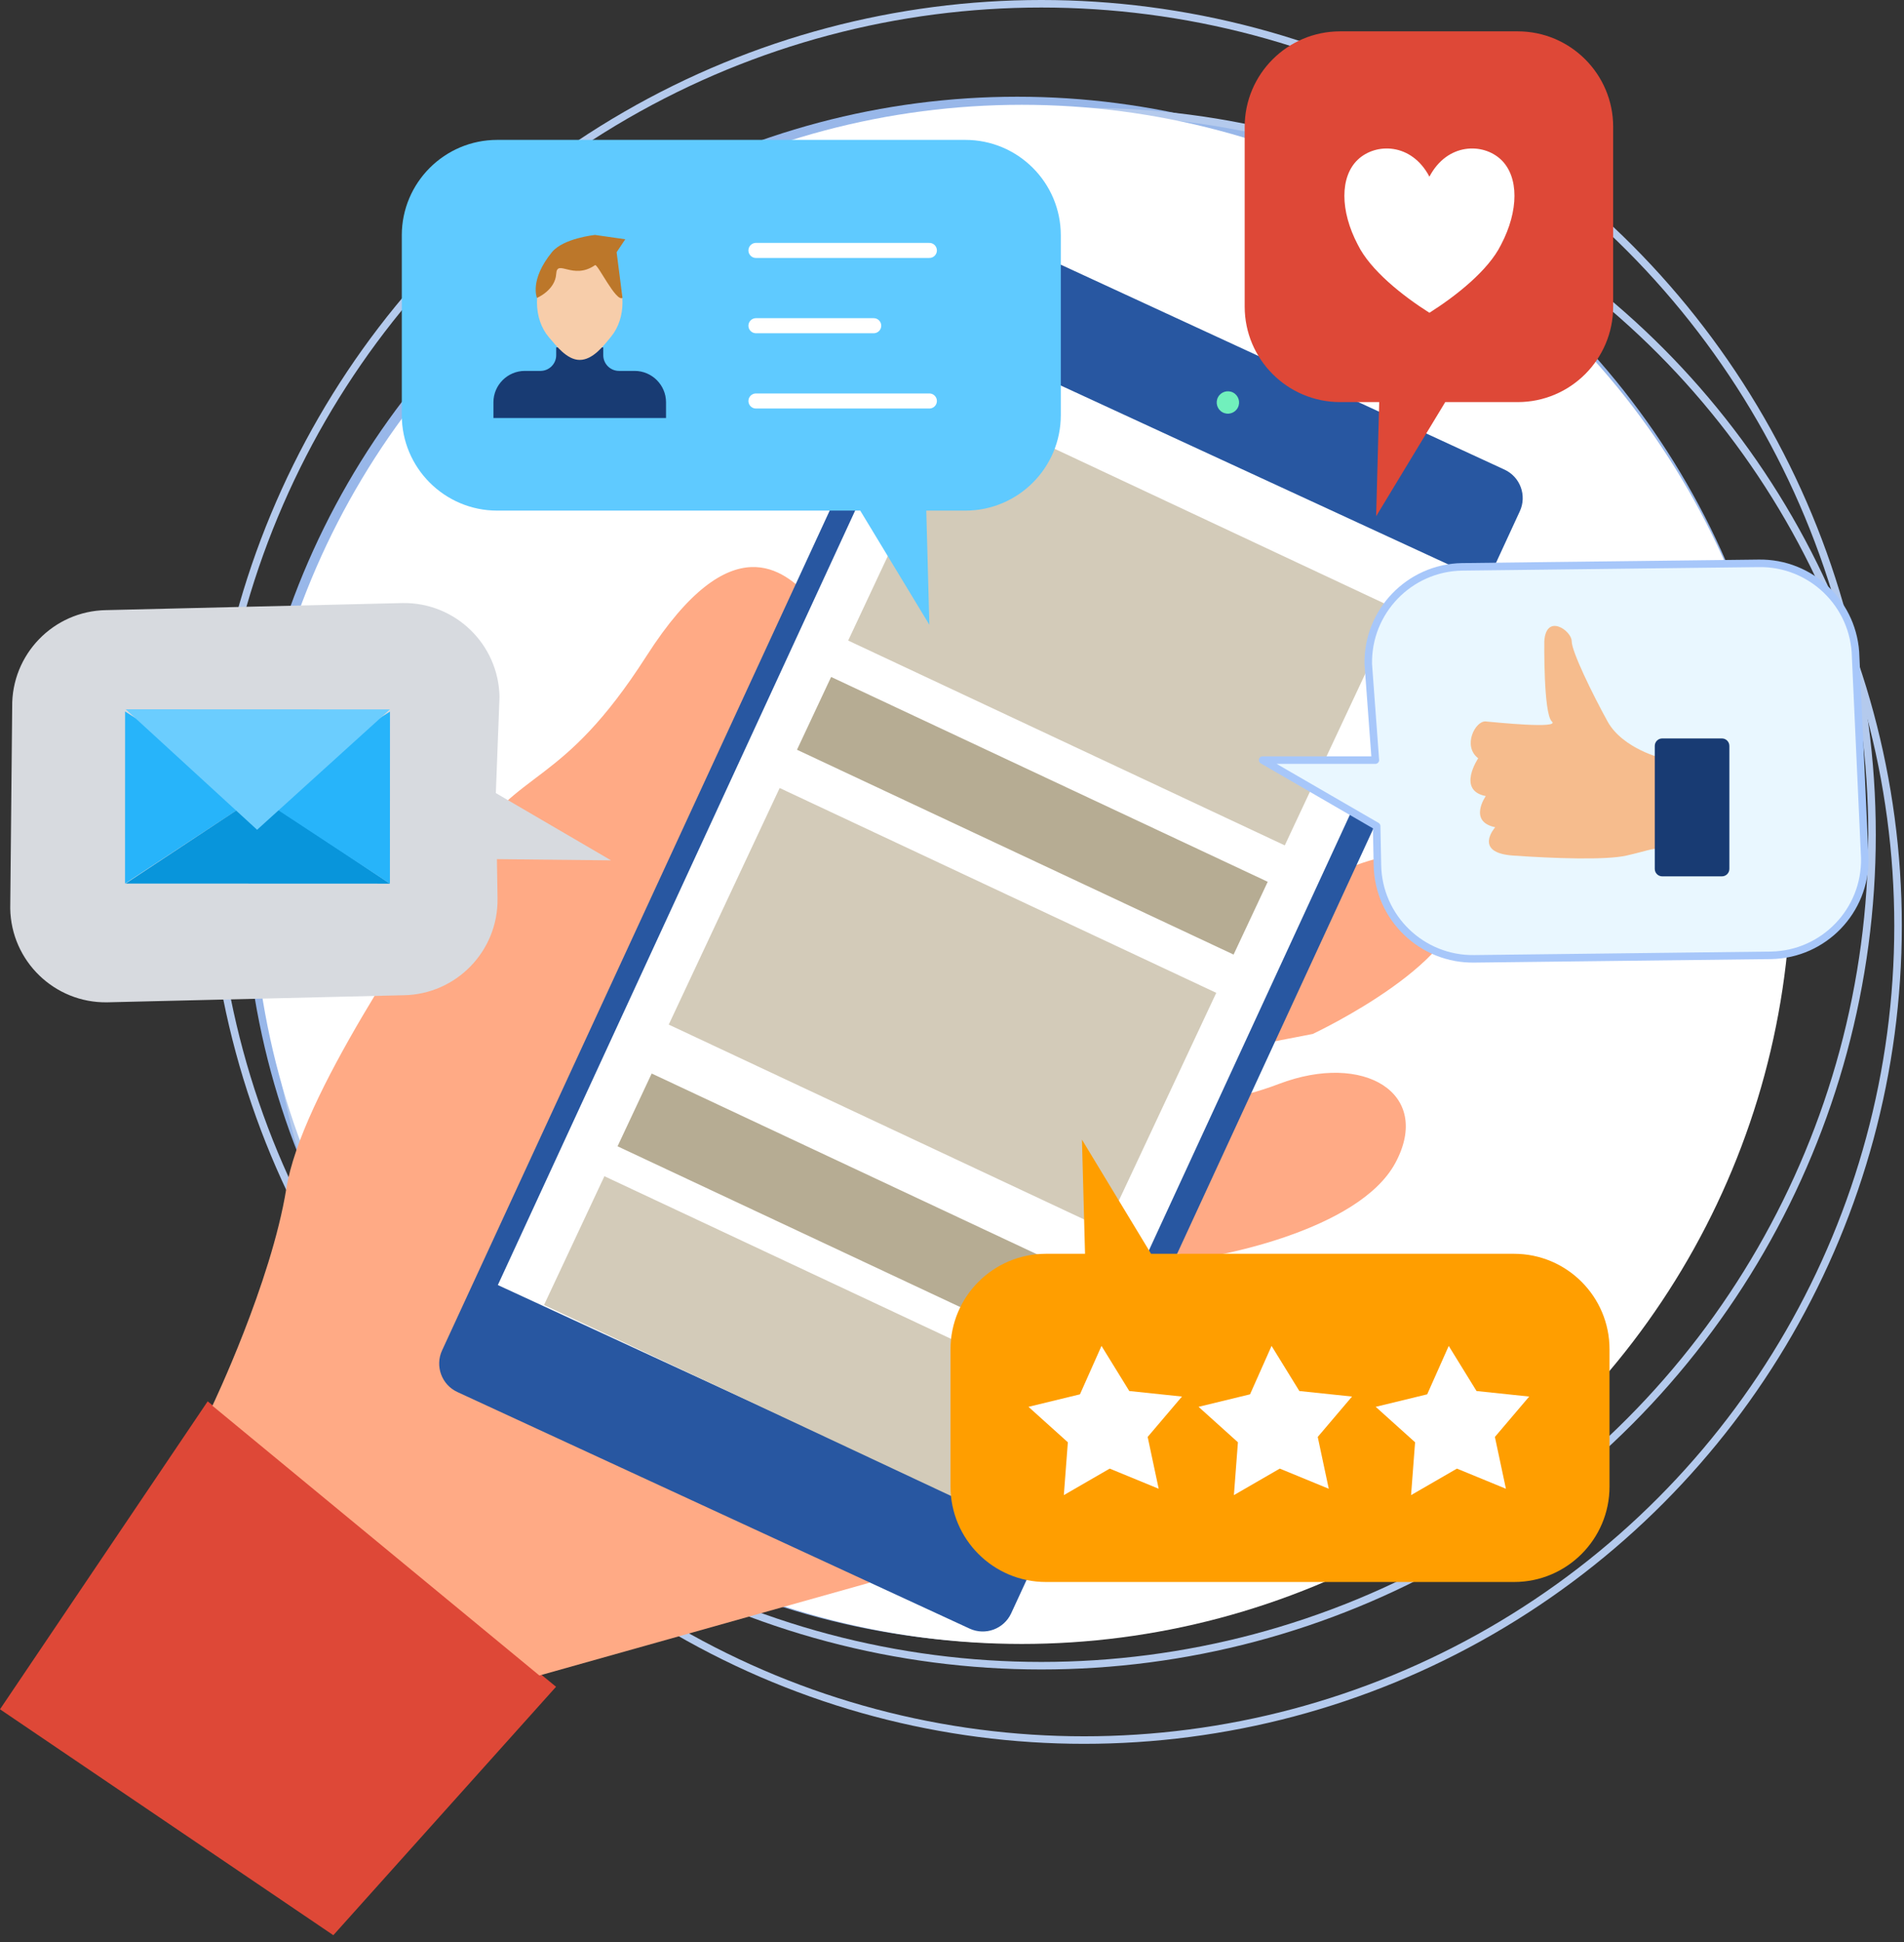 <?xml version="1.0" encoding="UTF-8" standalone="no"?><!DOCTYPE svg PUBLIC "-//W3C//DTD SVG 1.1//EN" "http://www.w3.org/Graphics/SVG/1.1/DTD/svg11.dtd"><svg width="100%" height="100%" viewBox="0 0 253 258" version="1.1" xmlns="http://www.w3.org/2000/svg" xmlns:xlink="http://www.w3.org/1999/xlink" xml:space="preserve" xmlns:serif="http://www.serif.com/" style="fill-rule:evenodd;clip-rule:evenodd;stroke-linecap:round;stroke-linejoin:round;stroke-miterlimit:1.5;"><rect x="0" y="0" width="253" height="258" fill="#333333" stroke="none"/><g id="Social-media-a-przyszłość-sklepów-internetowych" serif:id="Social media a przyszłość sklepów internetowych"><circle cx="135.162" cy="115.571" r="102.724" style="fill:#98b7e9;"/><circle cx="144.052" cy="122.979" r="108.157" style="fill:none;stroke:#b4caed;stroke-width:1px;"/><circle cx="138.373" cy="110.879" r="110.379" style="fill:none;stroke:#b4caed;stroke-width:1px;"/><circle cx="135.773" cy="116.145" r="102.224" style="fill:#fff;"/><g><path d="M27.596,186.142l-27.596,40.905l44.292,30.009l29.594,-33l-46.29,-37.914Z" style="fill:#de4837;"/><path d="M95.402,106.457c-0,-0 15.126,-24.259 12.029,-27.32c-3.096,-3.061 -10.147,-9.764 -21.528,8.003c-11.38,17.766 -16.974,14.628 -23.868,25.76c-6.893,11.131 -21.98,32.515 -23.995,45.012c-2.015,12.497 -9.818,28.815 -9.818,28.815l43.452,35.833l43.772,-12.298l31.219,-17.565c-0,0 18.394,-3.354 19.316,-9.498c0.923,-6.145 -3.045,-8.828 -12.553,-5.267c-9.509,3.561 -13.986,-12.682 -13.986,-12.682l21.464,1.624c0,-0 19.578,-3.198 24.52,-12.426c4.942,-9.228 -4.19,-14.76 -15.481,-10.47c-11.291,4.289 -17.041,1.368 -17.041,1.368l10.406,-5.855l11.122,-2.148c-0,-0 21.697,-10.145 19.38,-19.125c-2.316,-8.98 -16.261,-3.584 -24.455,2.8c-8.195,6.383 -65.109,-8.579 -65.109,-8.579l-8.846,-5.982Z" style="fill:#ffaa85;"/><path d="M201.952,67.908c0.963,-2.087 0.051,-4.563 -2.035,-5.527l-68.062,-31.424c-2.087,-0.963 -4.564,-0.051 -5.527,2.036l-67.587,146.386c-0.963,2.087 -0.051,4.564 2.036,5.527l68.061,31.424c2.087,0.964 4.564,0.052 5.527,-2.035l67.587,-146.387Z" style="fill:#2857a1;"/><path d="M194.319,75.837l-69.571,-32.107l-58.595,126.965l69.571,32.108l58.595,-126.966Z" style="fill:#fff;"/><g><path d="M185.457,80.87l-58.015,-27.208l-14.738,31.424l58.015,27.208l14.738,-31.424Z" style="fill:#d3cbb9;"/><path d="M168.452,117.129l-58.015,-27.208l-4.535,9.669l58.015,27.208l4.535,-9.669Z" style="fill:#b6ac93;"/><path d="M161.614,131.881l-58.014,-27.208l-14.738,31.425l58.015,27.208l14.737,-31.425Z" style="fill:#d3cbb9;"/><path d="M138.326,183.447l-58.014,-27.208l-8.023,17.106l58.015,27.208l8.022,-17.106Z" style="fill:#d3cbb9;"/><path d="M144.609,169.804l-58.014,-27.208l-4.535,9.669l58.015,27.208l4.534,-9.669Z" style="fill:#b6ac93;"/></g><path d="M163.867,52.153c0.722,0.39 0.992,1.293 0.602,2.015c-0.39,0.723 -1.293,0.993 -2.015,0.603c-0.723,-0.39 -0.993,-1.293 -0.603,-2.016c0.39,-0.722 1.293,-0.992 2.016,-0.602Z" style="fill:#71f0bc;"/></g><path d="M53.388,31.264c0,-6.999 5.683,-12.682 12.683,-12.682l62.204,-0c7,-0 12.683,5.683 12.683,12.682l-0,23.88c-0,6.999 -5.683,12.682 -12.683,12.682l-5.193,0l0.409,15.166l-9.184,-15.166l-48.236,0c-7,0 -12.683,-5.683 -12.683,-12.682l0,-23.88Z" style="fill:#5fcaff;"/><path d="M100.45,33.264l23.041,0" style="fill:none;stroke:#fff;stroke-width:2px;"/><path d="M100.45,43.264l15.646,0" style="fill:none;stroke:#fff;stroke-width:2px;"/><path d="M100.45,53.264l23.041,0" style="fill:none;stroke:#fff;stroke-width:2px;"/><path d="M214.355,16.848c-0,-7 -5.683,-12.683 -12.683,-12.683l-23.598,0c-6.999,0 -12.682,5.683 -12.682,12.683l-0,23.879c-0,7 5.683,12.683 12.682,12.683l5.193,-0l-0.408,15.166l9.183,-15.166l9.63,-0c7,-0 12.683,-5.683 12.683,-12.683l-0,-23.879Z" style="fill:#de4837;"/><path d="M213.871,197.456c-0,7 -5.683,12.683 -12.683,12.683l-62.204,-0c-7,-0 -12.682,-5.683 -12.682,-12.683l-0,-18.229c-0,-7 5.682,-12.683 12.682,-12.683l5.193,0l-0.409,-15.166l9.184,15.166l48.236,0c7,0 12.683,5.683 12.683,12.683l-0,18.229Z" style="fill:#ff9e00;"/><path d="M14.096,81.044c-6.999,0.114 -12.589,5.887 -12.476,12.886l-0.261,26.733c0.113,6.998 5.887,12.589 12.886,12.476l39.391,-0.94c6.999,-0.113 12.59,-5.887 12.476,-12.886l-0.083,-5.192l15.17,0.164l-15.312,-8.938l0.487,-12.766c-0.113,-6.999 -5.887,-12.589 -12.886,-12.476l-39.392,0.939Z" style="fill:#d7dadf;"/><path d="M233.648,74.83c6.998,-0.137 12.791,5.434 12.927,12.432l1.215,26.706c0.137,6.999 -5.434,12.791 -12.432,12.928l-39.4,0.466c-6.999,0.137 -12.791,-5.434 -12.928,-12.432l-0.102,-5.192l-15.155,-8.773l14.984,-0l-0.942,-12.741c-0.137,-6.999 5.434,-12.791 12.433,-12.928l39.4,-0.466Z" style="fill:#e9f7ff;stroke:#a7c7fa;stroke-width:1px;"/><path d="M220.874,100.724c0,-0 -5.257,-1.255 -7.264,-4.893c-2.008,-3.639 -4.768,-9.285 -4.768,-10.665c0,-1.38 -3.388,-3.764 -3.638,-0c-0,-0 -0.126,9.661 1.003,10.665c1.129,1.003 -7.402,0.125 -8.782,-0c-1.381,-0.126 -3.137,3.262 -1.004,4.893c-0,-0 -2.886,4.266 1.004,5.019c-0,-0 -2.384,3.387 1.254,4.14c0,-0 -3.011,3.388 2.384,3.764c5.395,0.376 12.296,0.627 15.056,-0c2.76,-0.627 2.986,-0.878 4.755,-1.004c1.77,-0.125 0,-11.919 0,-11.919Z" style="fill:#f6bc8d;"/><path d="M219.883,99.08c0,-0.547 0.444,-0.991 0.991,-0.991l7.93,0c0.547,0 0.991,0.444 0.991,0.991l0,16.336c0,0.547 -0.444,0.991 -0.991,0.991l-7.93,0c-0.547,0 -0.991,-0.444 -0.991,-0.991l0,-16.336Z" style="fill:#183b73;"/><path d="M146.364,178.78l3.693,5.992l7,0.734l-4.558,5.364l1.465,6.884l-6.509,-2.677l-6.095,3.521l0.534,-7.018l-5.231,-4.709l6.84,-1.66l2.861,-6.431Z" style="fill:#fff;"/><path d="M168.963,178.78l3.693,5.992l7,0.734l-4.558,5.364l1.465,6.884l-6.509,-2.677l-6.095,3.521l0.534,-7.018l-5.231,-4.709l6.84,-1.66l2.861,-6.431Z" style="fill:#fff;"/><path d="M192.504,178.78l3.693,5.992l7,0.734l-4.558,5.364l1.465,6.884l-6.51,-2.677l-6.094,3.521l0.534,-7.018l-5.232,-4.709l6.84,-1.66l2.862,-6.431Z" style="fill:#fff;"/><path d="M189.938,23.468c2.379,-4.519 7.137,-4.519 9.516,-2.26c2.379,2.26 2.379,6.78 -0,11.3c-1.665,3.39 -5.947,6.78 -9.516,9.04c-3.568,-2.26 -7.85,-5.65 -9.515,-9.04c-2.379,-4.52 -2.379,-9.04 -0,-11.3c2.379,-2.259 7.137,-2.259 9.515,2.26Z" style="fill:#fff;"/><g><path d="M16.802,94.586l34.841,0.014l-0.005,12.137l-34.841,-0.014l0.005,-12.137Z" style="fill:none;"/><path d="M16.624,94.507l17.638,11.277l-17.647,11.578l0.009,-22.855Z" style="fill:#27b4fa;"/><path d="M16.704,117.362l35.107,0.014l-17.46,-11.671l-17.647,11.657Z" style="fill:#0895db;"/><path d="M51.82,94.521l-17.647,11.263l17.638,11.592l0.009,-22.855Z" style="fill:#27b4fa;"/><path d="M51.811,94.231l-35.107,-0.014l17.458,16.003l17.649,-15.989Z" style="fill:#6bcdfe;"/></g><path id="XMLID_12450_" d="M80.162,46.14l-0,1.043c-0,1.147 0.938,2.085 2.085,2.085l2.085,-0c2.294,-0 4.17,1.877 4.17,4.17l0,2.085l-22.936,0l0,-2.085c0,-2.293 1.877,-4.17 4.17,-4.17l2.085,-0c1.147,-0 2.086,-0.938 2.086,-2.085l-0,-1.043" style="fill:#183b73;fill-rule:nonzero;"/><path id="XMLID_12451_" d="M77.034,33.63c3.453,-0 5.682,2.919 5.682,6.516c0,1.773 -0.542,3.382 -1.506,4.558c-0.99,1.208 -2.426,3.104 -4.176,3.104c-1.699,0 -3.102,-1.854 -4.089,-3.001c-1.018,-1.183 -1.593,-2.835 -1.593,-4.661c0,-3.597 2.23,-6.516 5.682,-6.516Z" style="fill:#f7cdaa;"/><path d="M71.352,39.572c0,0 -1.033,-2.361 1.983,-6.07c1.518,-1.867 5.734,-2.294 5.734,-2.294l4.014,0.574l-1.147,1.72l0.78,6.07c-0.88,0.559 -3.315,-4.579 -3.647,-4.35c-2.931,2.023 -5.046,-0.868 -5.161,1.147c-0.124,2.184 -2.556,3.203 -2.556,3.203Z" style="fill:#bc772a;"/></g></svg>